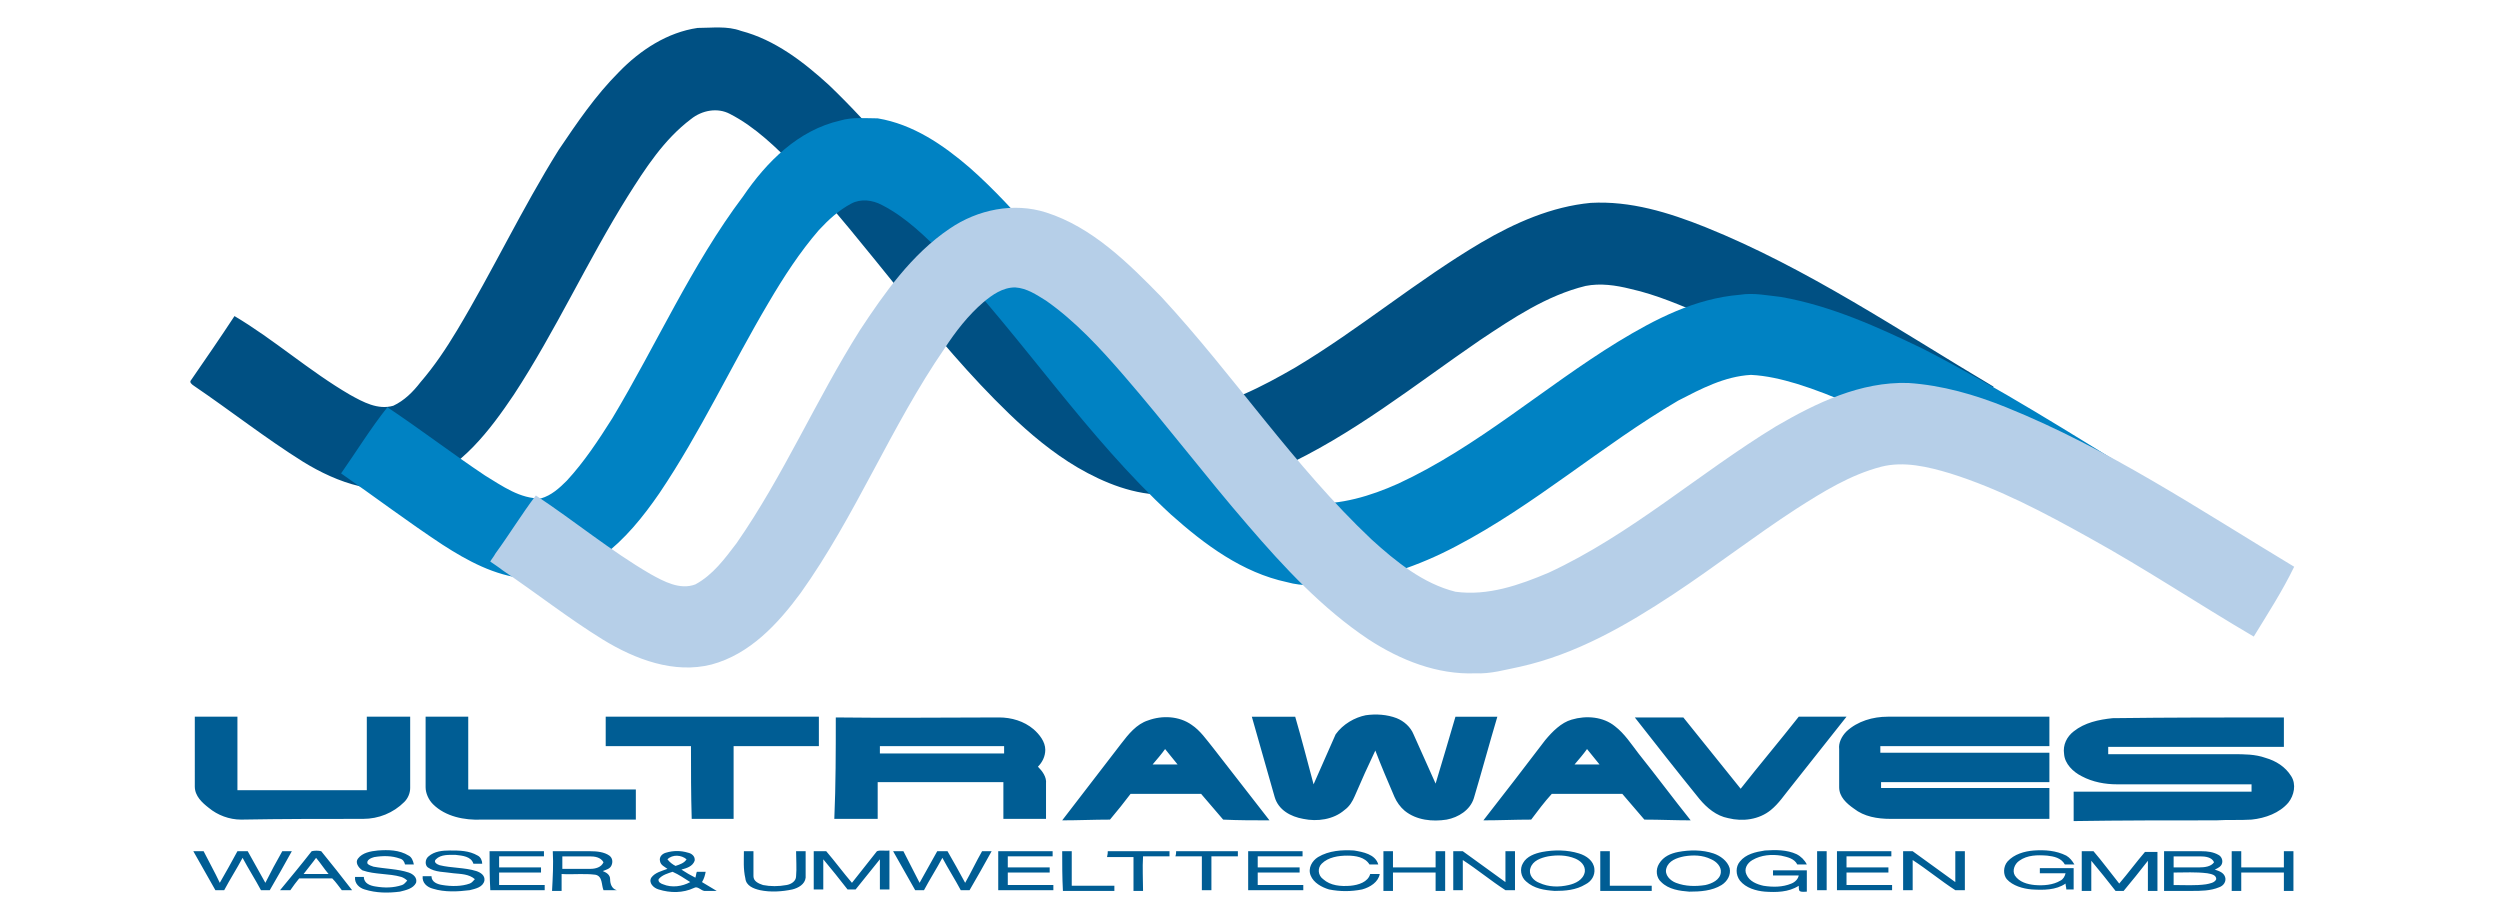 <?xml version="1.0" encoding="utf-8"?>
<!-- Generator: Adobe Illustrator 25.2.1, SVG Export Plug-In . SVG Version: 6.00 Build 0)  -->
<svg version="1.1" xmlns="http://www.w3.org/2000/svg" xmlns:xlink="http://www.w3.org/1999/xlink" x="0px" y="0px"
	 viewBox="0 0 340.1 125.5" style="enable-background:new 0 0 340.1 125.5;" xml:space="preserve">
<style type="text/css">
	.st0{fill:#005D94;}
	.st1{fill:#005083;}
	.st2{fill:#0082C3;}
	.st3{fill:#B6CFE8;}
</style>
<g id="Ebene_1">
</g>
<g id="Text">
</g>
<g id="DarkBlue">
</g>
<g id="MidiBlue">
</g>
<g id="LightBlue">
	<g>
		<g>
			<path class="st0" d="M185.8,97.3c1.4-0.2,2.9-0.1,4.2,0.4c1,0.4,1.9,1.2,2.3,2.2c1,2.2,2,4.5,3,6.7c0.9-3,1.8-6,2.7-9.1
				c1.9,0,3.8,0,5.7,0c-1.1,3.7-2.1,7.4-3.2,11.1c-0.5,1.6-2.1,2.6-3.7,2.9c-1.9,0.3-4.1,0.1-5.7-1.2c-0.6-0.5-1.1-1.2-1.4-1.9
				c-0.9-2.1-1.8-4.2-2.6-6.3c-1,2.1-1.9,4.1-2.8,6.2c-0.3,0.7-0.7,1.4-1.4,1.9c-1.5,1.3-3.7,1.6-5.6,1.2c-1.7-0.3-3.4-1.2-3.9-3
				c-1-3.6-2.1-7.3-3.1-10.9c2,0,4,0,5.9,0c0.9,3.1,1.7,6.2,2.5,9.2c1-2.3,2-4.5,3-6.8C182.7,98.5,184.3,97.6,185.8,97.3 M26.5,97.5
				c1.9,0,3.9,0,5.8,0c0,3.3,0,6.7,0,10c5.9,0,11.7,0,17.6,0c0-3.3,0-6.7,0-10c2,0,4,0,5.9,0c0,3.2,0,6.5,0,9.7
				c0,0.7-0.3,1.4-0.8,1.9c-1.5,1.5-3.5,2.3-5.6,2.3c-5.5,0-11.1,0-16.6,0.1c-1.6,0-3.2-0.6-4.4-1.6c-0.9-0.7-1.9-1.6-1.9-2.9
				C26.5,103.9,26.5,100.7,26.5,97.5 M57.9,97.5c1.9,0,3.9,0,5.8,0c0,3.3,0,6.6,0,9.9c7.6,0,15.2,0,22.8,0c0,1.4,0,2.7,0,4.1
				c-7,0-14,0-21,0c-2.3,0.1-4.9-0.4-6.6-2.1c-0.6-0.6-1-1.5-1-2.3C57.9,103.9,57.9,100.7,57.9,97.5 M82.4,97.5c9.7,0,19.4,0,29,0
				c0,1.3,0,2.7,0,4c-3.9,0-7.8,0-11.6,0c0,3.3,0,6.6,0,9.9c-1.9,0-3.8,0-5.7,0c-0.1-3.3-0.1-6.6-0.1-9.9c-3.9,0-7.8,0-11.6,0
				C82.4,100.2,82.4,98.9,82.4,97.5 M113.7,97.6c7.4,0.1,14.8,0,22.2,0c1.7,0,3.4,0.5,4.7,1.6c0.8,0.7,1.6,1.7,1.6,2.8
				c0,0.9-0.4,1.7-1,2.3c0.6,0.6,1.2,1.4,1.1,2.3c0,1.6,0,3.2,0,4.8c-1.9,0-3.8,0-5.8,0c0-1.7,0-3.3,0-5c-5.7,0-11.4,0-17.1,0
				c0,1.7,0,3.3,0,5c-2,0-3.9,0-5.9,0C113.7,106.8,113.7,102.2,113.7,97.6 M119.7,101.5c0,0.3,0,0.7,0,1c5.6,0,11.3,0,16.9,0
				c0-0.3,0-0.7,0-1C131,101.5,125.3,101.5,119.7,101.5 M156.2,98c1.9-0.7,4.2-0.6,5.9,0.6c1.2,0.8,2,2,2.9,3.1
				c2.6,3.3,5.1,6.6,7.7,9.9c-2.1,0-4.2,0-6.3-0.1c-1-1.2-2-2.3-3-3.5c-3.2,0-6.4,0-9.6,0c-0.9,1.2-1.8,2.3-2.8,3.5
				c-2.2,0-4.3,0.1-6.5,0.1c2.7-3.5,5.3-6.9,8-10.4C153.5,99.9,154.6,98.5,156.2,98 M156.8,104c1.1,0,2.3,0,3.4,0
				c-0.6-0.7-1.1-1.4-1.7-2.1C158,102.6,157.4,103.3,156.8,104 M213.8,97.9c2-0.6,4.3-0.4,5.9,0.9c1.3,1,2.2,2.4,3.2,3.7
				c2.4,3,4.7,6.1,7.1,9.1c-2.1,0-4.2-0.1-6.3-0.1c-1-1.2-2-2.3-3-3.5c-3.2,0-6.4,0-9.6,0c-1,1.1-1.9,2.3-2.8,3.5
				c-2.2,0-4.3,0.1-6.5,0.1c2.8-3.6,5.6-7.2,8.4-10.9C211.2,99.5,212.4,98.3,213.8,97.9 M214.2,104c1.1,0,2.3,0,3.4,0
				c-0.6-0.7-1.1-1.4-1.7-2.1C215.4,102.6,214.8,103.3,214.2,104 M222.4,97.6c2.2,0,4.4,0,6.6,0c2.6,3.2,5.2,6.5,7.8,9.7
				c2.6-3.3,5.3-6.5,7.9-9.8c2.2,0,4.4,0,6.5,0c-2.5,3.2-5.1,6.4-7.6,9.6c-0.9,1.1-1.6,2.2-2.7,3.1c-1.6,1.3-3.8,1.6-5.8,1.1
				c-1.6-0.3-2.9-1.4-3.9-2.6C228.2,105,225.3,101.3,222.4,97.6 M251.2,99.5c1.5-1.4,3.6-2,5.6-2c7.3,0,14.7,0,22,0c0,1.3,0,2.7,0,4
				c-7.7,0-15.3,0-23,0c0,0.3,0,0.6,0,0.9c7.7,0,15.3,0,23,0c0,1.3,0,2.7,0,4c-7.6,0-15.2,0-22.9,0c0,0.2,0,0.6,0,0.8
				c7.6,0,15.2,0,22.9,0c0,1.4,0,2.8,0,4.2c-7.2,0-14.4,0-21.6,0c-1.8,0-3.6-0.3-5-1.4c-1-0.7-2-1.6-2-2.9c0-1.7,0-3.5,0-5.2
				C250.1,101.1,250.5,100.2,251.2,99.5 M282.1,99.5c1.5-1.2,3.4-1.6,5.3-1.8c7.8-0.1,15.5-0.1,23.3-0.1c0,1.3,0,2.6,0,4
				c-8,0-15.9,0-23.9,0c0,0.3,0,0.7,0,1c5.7,0,11.3,0,17,0c1.5,0,3,0,4.4,0.5c1.4,0.4,2.7,1.2,3.5,2.5c0.7,1.1,0.4,2.6-0.4,3.6
				c-1.2,1.4-3.1,2.1-5,2.3c-1.6,0.1-3.2,0-4.8,0.1c-6.5,0-13,0-19.4,0.1c0-1.3,0-2.7,0-4c8.1,0,16.2,0,24.2,0c0-0.3,0-0.7,0-1
				c-6.1,0-12.2,0-18.3,0c-1.6,0-3.3-0.3-4.8-1.1c-1.2-0.6-2.3-1.7-2.4-3C280.6,101.3,281.2,100.2,282.1,99.5 M26.3,115.8
				c0.5,0,0.9,0,1.4,0c0.7,1.4,1.5,2.8,2.2,4.3c0.8-1.4,1.6-2.8,2.4-4.3c0.5,0,1,0,1.4,0c0.8,1.4,1.6,2.9,2.4,4.3
				c0.7-1.4,1.5-2.9,2.3-4.3c0.4,0,0.9,0,1.3,0c-1,1.8-2,3.6-3,5.3c-0.4,0-0.8,0-1.2,0c-0.8-1.5-1.7-2.9-2.5-4.4
				c-0.8,1.5-1.7,2.9-2.5,4.4c-0.4,0-0.8,0-1.2,0C28.3,119.3,27.3,117.6,26.3,115.8 M42.4,115.8c0.4-0.1,0.9-0.1,1.3,0
				c1.4,1.7,2.8,3.5,4.2,5.3c-0.5,0-1,0-1.4,0c-0.4-0.5-0.8-1.1-1.3-1.6c-1.5,0-3,0-4.5,0c-0.4,0.5-0.8,1-1.2,1.6c-0.5,0-1,0-1.4,0
				C39.5,119.4,41,117.6,42.4,115.8 M41.3,118.9c1.1,0,2.3,0,3.4,0c-0.6-0.7-1.1-1.5-1.7-2.2C42.5,117.4,41.9,118.1,41.3,118.9
				 M48.7,116.8c0.6-0.8,1.7-1,2.7-1.1c1.4-0.1,2.9-0.1,4.2,0.7c0.4,0.2,0.6,0.7,0.7,1.2c-0.4,0-0.8,0-1.2,0
				c-0.1-0.4-0.3-0.7-0.7-0.8c-1.1-0.4-2.3-0.4-3.5-0.2c-0.4,0.1-1.1,0.4-0.9,0.9c0.2,0.2,0.5,0.3,0.8,0.4c1.6,0.3,3.3,0.3,4.8,0.8
				c0.6,0.2,1.2,0.7,1,1.4c-0.4,0.8-1.4,1-2.2,1.2c-1.6,0.2-3.2,0.2-4.8-0.3c-0.7-0.2-1.4-0.8-1.3-1.7c0.4,0,0.8,0,1.2,0
				c0,0.9,0.9,1.2,1.6,1.3c1.2,0.2,2.4,0.2,3.6-0.2c0.3-0.1,0.5-0.4,0.7-0.6c-0.2-0.2-0.5-0.4-0.8-0.5c-1.7-0.5-3.6-0.3-5.3-0.9
				C48.7,118,48.3,117.3,48.7,116.8 M58.3,116.5c0.8-0.7,1.9-0.8,2.9-0.8c1.3,0,2.6,0,3.8,0.7c0.4,0.2,0.6,0.7,0.6,1.1
				c-0.4,0-0.8,0-1.2,0c-0.3-1-1.5-1.1-2.4-1.2c-0.9,0-2-0.1-2.7,0.6c-0.4,0.4,0.2,0.7,0.5,0.8c1.6,0.4,3.4,0.3,5,0.8
				c0.6,0.2,1.2,0.6,1.1,1.3c-0.2,0.9-1.2,1.1-2,1.3c-1.6,0.2-3.4,0.3-5-0.2c-0.8-0.2-1.5-0.8-1.4-1.7c0.4,0,0.8,0,1.2,0
				c0,0.8,0.8,1.1,1.5,1.2c1.2,0.2,2.6,0.2,3.7-0.2c0.3-0.1,0.5-0.4,0.7-0.6c-0.8-0.7-1.9-0.7-2.9-0.8c-1.2-0.2-2.5-0.1-3.5-0.8
				C57.8,117.7,57.8,116.9,58.3,116.5 M66.6,115.8c2.5,0,4.9,0,7.4,0c0,0.2,0,0.5,0,0.7c-2,0-4.1,0-6.1,0c0,0.5,0,1,0,1.5
				c1.9,0,3.8,0,5.7,0c0,0.2,0,0.5,0,0.7c-1.9,0-3.8,0-5.7,0c0,0.6,0,1.1,0,1.7c2.1,0,4.1,0,6.2,0c0,0.2,0,0.5,0,0.7
				c-2.5,0-5,0-7.4,0C66.6,119.3,66.6,117.6,66.6,115.8 M75.2,115.8c1.7,0,3.4,0,5.1,0c0.9,0,1.9,0.1,2.6,0.6
				c0.4,0.3,0.5,0.8,0.3,1.3c-0.2,0.5-0.7,0.6-1.2,0.8c0.5,0.2,1,0.5,1,1.1c0,0.6,0.2,1.3,0.9,1.5c-0.6,0-1.2,0-1.8,0
				c-0.3-0.7-0.1-1.9-1.1-2.1c-1.5-0.2-3.1,0-4.6-0.1c0,0.8,0,1.5,0,2.3c-0.4,0-0.8,0-1.3,0C75.2,119.3,75.3,117.6,75.2,115.8
				 M76.5,116.5c0,0.6,0,1.1,0,1.7c1.3,0,2.6,0,3.8,0c0.7,0,1.5-0.2,1.8-0.9c-0.4-0.7-1.2-0.8-1.9-0.8
				C79.1,116.5,77.8,116.5,76.5,116.5 M90.6,116c1-0.3,2-0.3,3,0c0.5,0.1,1,0.5,0.9,1.1c-0.3,0.8-1.1,1-1.8,1.2
				c0.6,0.4,1.3,0.8,1.9,1.1c0.1-0.3,0.1-0.6,0.2-0.8c0.4,0,0.8,0,1.2,0c-0.1,0.5-0.2,0.9-0.5,1.4c0.7,0.4,1.3,0.8,2,1.2
				c-0.6,0-1.1,0-1.7,0c-0.5-0.1-0.9-0.7-1.4-0.4c-1.5,0.7-3.2,0.7-4.8,0.2c-0.7-0.2-1.4-0.9-1-1.6c0.5-0.7,1.4-0.9,2.2-1.2
				c-0.4-0.3-0.9-0.5-1-1C89.6,116.5,90.2,116.1,90.6,116 M90.8,116.9c0.3,0.4,0.7,0.7,1.1,0.9c0.6-0.2,1.2-0.4,1.5-0.9
				C92.7,116.3,91.5,116.2,90.8,116.9 M89.6,119.6c-0.1,0.4,0.3,0.6,0.6,0.7c1.2,0.5,2.6,0.3,3.7-0.3c-0.8-0.5-1.5-1-2.4-1.4
				C90.9,118.8,90.1,119,89.6,119.6 M101.2,115.8c0.4,0,0.8,0,1.3,0c0,1.1,0,2.3,0,3.4c0,0.7,0.7,1,1.3,1.2c1,0.2,2.1,0.2,3.2,0
				c0.6-0.1,1.3-0.5,1.3-1.2c0.1-1.1,0-2.3,0-3.4c0.4,0,0.8,0,1.3,0c0,1.2,0,2.4,0,3.6c-0.1,0.9-1,1.4-1.8,1.6
				c-1.4,0.3-3,0.4-4.4,0.1c-0.9-0.2-1.9-0.6-2-1.6C101.1,118.2,101.2,117,101.2,115.8 M110.7,115.8c0.6,0,1.1,0,1.7,0
				c1.2,1.4,2.3,2.9,3.5,4.3c1.1-1.4,2.3-2.9,3.4-4.3c0.5-0.2,1.1,0,1.7-0.1c0,1.8,0,3.6,0,5.3c-0.4,0-0.8,0-1.3,0
				c0-1.4,0-2.8,0-4.1c-1.1,1.4-2.2,2.7-3.3,4.1c-0.4,0-0.7,0-1.1,0c-1.1-1.4-2.2-2.8-3.3-4.1c0,1.4,0,2.8,0,4.1c-0.4,0-0.8,0-1.3,0
				C110.7,119.3,110.7,117.6,110.7,115.8 M121.5,115.8c0.5,0,0.9,0,1.4,0c0.7,1.4,1.5,2.9,2.2,4.3c0.8-1.4,1.6-2.9,2.4-4.3
				c0.5,0,0.9,0,1.4,0c0.8,1.4,1.6,2.8,2.4,4.3c0.8-1.4,1.5-2.9,2.3-4.3c0.4,0,0.9,0,1.3,0c-1,1.8-2,3.6-3,5.3c-0.4,0-0.8,0-1.2,0
				c-0.8-1.5-1.7-2.9-2.5-4.4c-0.8,1.5-1.7,2.9-2.5,4.4c-0.4,0-0.8,0-1.2,0C123.5,119.3,122.5,117.6,121.5,115.8 M135.8,115.8
				c2.5,0,4.9,0,7.4,0c0,0.2,0,0.5,0,0.7c-2,0-4.1,0-6.1,0c0,0.5,0,1,0,1.5c1.9,0,3.8,0,5.7,0c0,0.2,0,0.5,0,0.7c-1.9,0-3.8,0-5.7,0
				c0,0.6,0,1.1,0,1.7c2.1,0,4.1,0,6.2,0c0,0.2,0,0.5,0,0.7c-2.5,0-5,0-7.5,0C135.8,119.3,135.8,117.6,135.8,115.8 M144.5,115.8
				c0.4,0,0.8,0,1.3,0c0,1.6,0,3.1,0,4.7c1.9,0,3.8,0,5.8,0c0,0.2,0,0.5,0,0.7c-2.3,0-4.7,0-7,0
				C144.5,119.3,144.5,117.6,144.5,115.8 M150.7,115.8c2.8,0,5.6,0,8.4,0c0,0.2,0,0.5,0,0.7c-1.2,0-2.4,0-3.6,0
				c-0.1,1.6,0,3.1,0,4.7c-0.4,0-0.8,0-1.3,0c0-1.6,0-3.1,0-4.6c-1.2,0-2.4,0-3.6,0C150.7,116.2,150.7,116,150.7,115.8 M160,115.8
				c2.8,0,5.6,0,8.4,0c0,0.2,0,0.5,0,0.7c-1.2,0-2.4,0-3.6,0c0,1.5,0,3.1,0,4.6c-0.4,0-0.8,0-1.3,0c0-1.6,0-3.1,0-4.6
				c-1.2,0-2.4,0-3.6,0C160,116.2,160,116,160,115.8 M169.8,115.8c2.5,0,4.9,0,7.4,0c0,0.2,0,0.5,0,0.7c-2,0-4.1,0-6.1,0
				c0,0.5,0,1,0,1.5c1.9,0,3.8,0,5.7,0c0,0.2,0,0.5,0,0.7c-1.9,0-3.8,0-5.7,0c0,0.6,0,1.1,0,1.7c2.1,0,4.1,0,6.2,0
				c0,0.2,0,0.5,0,0.7c-2.5,0-5,0-7.5,0C169.8,119.3,169.8,117.6,169.8,115.8 M179.3,116.6c1.5-0.9,3.3-1,4.9-0.9
				c1.2,0.2,2.9,0.5,3.3,1.9c-0.4,0-0.8,0-1.2,0c-0.6-1-1.9-1.2-3-1.2c-1.2,0-2.6,0.2-3.5,1.1c-0.6,0.6-0.5,1.6,0.2,2.1
				c1,0.9,2.4,1,3.7,0.9c1.1-0.1,2.4-0.5,2.7-1.6c0.4,0,0.8,0,1.3,0c-0.2,1.1-1.3,1.8-2.4,2.1c-1.5,0.3-3,0.3-4.5,0
				c-1-0.3-2.1-0.9-2.5-1.9C177.9,118.1,178.5,117.1,179.3,116.6 M188.2,115.8c0.4,0,0.8,0,1.3,0c0,0.7,0,1.5,0,2.2
				c1.9,0,3.9,0,5.8,0c0-0.7,0-1.5,0-2.2c0.4,0,0.8,0,1.3,0c0,1.8,0,3.6,0,5.4c-0.4,0-0.8,0-1.3,0c0-0.8,0-1.6,0-2.5
				c-1.9,0-3.9,0-5.8,0c0,0.8,0,1.6,0,2.5c-0.4,0-0.8,0-1.3,0C188.2,119.3,188.2,117.6,188.2,115.8 M197.7,115.8c0.4,0,0.9,0,1.3,0
				c1.9,1.4,3.9,2.8,5.8,4.2c0-1.4,0-2.8,0-4.2c0.4,0,0.8,0,1.3,0c0,1.8,0,3.6,0,5.3c-0.4,0-0.9,0-1.3,0c-2-1.3-3.8-2.8-5.8-4.1
				c0,1.4,0,2.7,0,4.1c-0.4,0-0.8,0-1.3,0C197.7,119.3,197.7,117.6,197.7,115.8 M209.8,115.9c1.6-0.3,3.4-0.3,5,0.2
				c1,0.3,2,1,2.1,2.1c0.1,0.9-0.4,1.7-1.2,2.1c-1.3,0.8-2.8,0.9-4.2,0.9c-1.4-0.1-2.8-0.3-3.9-1.3c-0.7-0.6-0.9-1.7-0.4-2.5
				C207.7,116.5,208.8,116.1,209.8,115.9 M210.6,116.5c-1,0.2-2.1,0.6-2.4,1.6c-0.3,0.9,0.4,1.7,1.2,2c1.3,0.6,2.7,0.6,4,0.3
				c0.9-0.2,2-0.7,2.2-1.8c0.1-0.9-0.6-1.5-1.3-1.8C213.1,116.3,211.8,116.3,210.6,116.5 M217.7,115.8c0.4,0,0.8,0,1.3,0
				c0,1.6,0,3.1,0,4.7c1.9,0,3.8,0,5.7,0c0,0.2,0,0.5,0,0.7c-2.3,0-4.7,0-7,0C217.7,119.3,217.7,117.6,217.7,115.8 M228.3,115.9
				c1.6-0.3,3.3-0.3,4.8,0.2c0.9,0.3,1.9,1,2.2,2c0.2,0.9-0.3,1.8-1.1,2.3c-1.3,0.8-2.9,0.9-4.4,0.9c-1.3-0.1-2.8-0.3-3.8-1.3
				c-0.7-0.6-0.8-1.7-0.3-2.5C226.3,116.5,227.3,116.1,228.3,115.9 M229.1,116.5c-1,0.2-2.1,0.6-2.4,1.6c-0.3,0.9,0.5,1.7,1.3,2
				c1.3,0.5,2.7,0.5,4,0.3c0.9-0.2,2-0.7,2.1-1.7c0.1-0.8-0.6-1.5-1.3-1.8C231.6,116.3,230.3,116.3,229.1,116.5 M236.7,117.2
				c0.8-1,2.1-1.3,3.4-1.5c1.5-0.1,3-0.1,4.3,0.5c0.6,0.3,1.1,0.8,1.4,1.4c-0.4,0-0.8,0-1.3,0c-0.4-0.8-1.3-1-2.2-1.2
				c-1.3-0.2-2.7-0.1-3.9,0.6c-0.7,0.4-1.2,1.2-0.8,2c0.4,0.9,1.4,1.3,2.3,1.5c1.3,0.2,2.6,0.2,3.8-0.3c0.5-0.2,0.9-0.6,1-1.1
				c-1.2,0-2.4,0-3.5,0c0-0.2,0-0.5,0-0.7c1.5,0,3.1,0,4.6,0c0,1,0,1.9,0,2.9c-0.3,0-0.7,0.1-1-0.1c-0.1-0.2-0.1-0.5-0.1-0.7
				c-1.4,0.9-3.1,0.9-4.6,0.8c-1.2-0.1-2.6-0.5-3.4-1.5C236.1,119,236.1,117.9,236.7,117.2 M247.2,115.8c0.4,0,0.8,0,1.3,0
				c0,1.8,0,3.6,0,5.3c-0.4,0-0.8,0-1.3,0C247.2,119.3,247.2,117.6,247.2,115.8 M249.9,115.8c2.5,0,4.9,0,7.4,0c0,0.2,0,0.5,0,0.7
				c-2,0-4.1,0-6.1,0c0,0.5,0,1,0,1.5c1.9,0,3.8,0,5.7,0c0,0.2,0,0.5,0,0.7c-1.9,0-3.8,0-5.7,0c0,0.6,0,1.1,0,1.7c2.1,0,4.1,0,6.2,0
				c0,0.2,0,0.5,0,0.7c-2.5,0-5,0-7.5,0C249.9,119.3,249.9,117.6,249.9,115.8 M258.9,115.8c0.4,0,0.9,0,1.3,0
				c1.9,1.4,3.9,2.8,5.8,4.2c0-1.4,0-2.8,0-4.2c0.4,0,0.8,0,1.3,0c0,1.8,0,3.6,0,5.3c-0.4,0-0.9,0-1.3,0c-2-1.3-3.8-2.8-5.8-4.1
				c0,1.4,0,2.7,0,4.1c-0.4,0-0.8,0-1.3,0C258.9,119.3,258.9,117.6,258.9,115.8 M273.1,117.2c0.9-1,2.3-1.4,3.6-1.5
				c1.5-0.1,3,0,4.4,0.7c0.5,0.3,0.8,0.7,1.1,1.2c-0.4,0-0.8,0-1.3,0c-0.5-0.9-1.5-1.1-2.4-1.2c-1.3-0.1-2.7-0.1-3.8,0.7
				c-0.6,0.4-1,1.3-0.6,2c0.6,0.9,1.7,1.2,2.7,1.3c1.2,0.1,2.5,0,3.5-0.6c0.4-0.2,0.6-0.6,0.7-1c-1.2,0-2.4,0-3.5,0
				c0-0.2,0-0.5,0-0.7c1.5,0,3.1,0,4.6,0c0,1,0,1.9,0,2.9c-0.3,0-0.6,0-1,0c0-0.3-0.1-0.5-0.1-0.8c-1.3,0.9-3,0.9-4.6,0.8
				c-1.2-0.1-2.6-0.5-3.4-1.4C272.5,119,272.5,117.9,273.1,117.2 M283.2,115.8c0.5,0,1.1,0,1.6,0c1.2,1.4,2.3,2.9,3.5,4.4
				c1.2-1.4,2.3-2.9,3.5-4.3c0.5,0,1.1,0,1.7,0c0,1.8,0,3.6,0,5.3c-0.4,0-0.8,0-1.3,0c0-1.4,0-2.8,0-4.1c-1.1,1.4-2.2,2.8-3.3,4.1
				c-0.4,0-0.7,0-1.1,0c-1.1-1.4-2.2-2.8-3.3-4.1c0,1.4,0,2.8,0,4.1c-0.4,0-0.8,0-1.3,0C283.2,119.3,283.2,117.6,283.2,115.8
				 M294.4,115.8c1.7,0,3.4,0,5.1,0c0.8,0,1.6,0.1,2.3,0.5c0.4,0.2,0.6,0.7,0.5,1.1c-0.1,0.5-0.6,0.7-1,0.9c0.6,0.2,1.2,0.4,1.4,1
				c0.2,0.6-0.2,1.2-0.8,1.4c-1.2,0.5-2.5,0.5-3.8,0.5c-1.2,0-2.5,0-3.7,0C294.4,119.3,294.4,117.6,294.4,115.8 M295.7,116.5
				c0,0.5,0,1,0,1.5c1.2,0,2.3,0,3.5,0c0.7,0,1.6-0.1,2-0.7c-0.3-0.7-1.2-0.8-1.9-0.8C298.1,116.5,296.9,116.5,295.7,116.5
				 M295.7,118.7c0,0.6,0,1.2,0,1.7c1.5,0,3,0.1,4.4-0.1c0.5-0.1,1.2-0.2,1.4-0.7c0-0.6-0.7-0.7-1.2-0.8
				C298.7,118.6,297.2,118.7,295.7,118.7 M303.6,115.8c0.4,0,0.8,0,1.3,0c0,0.7,0,1.5,0,2.2c1.9,0,3.9,0,5.8,0c0-0.7,0-1.5,0-2.2
				c0.4,0,0.8,0,1.3,0c0,1.8,0,3.6,0,5.4c-0.4,0-0.8,0-1.3,0c0-0.8,0-1.6,0-2.5c-1.9,0-3.9,0-5.8,0c0,0.8,0,1.6,0,2.5
				c-0.4,0-0.8,0-1.3,0C303.6,119.3,303.6,117.6,303.6,115.8L303.6,115.8z"/>
		</g>
		<path id="DarkBlue_2_" class="st1" d="M84.2,9.8c2.9-3,6.6-5.4,10.7-6c2,0,4-0.3,5.9,0.4c4.6,1.2,8.5,4.2,12,7.4
			c11.8,11.3,20.4,25.3,32.2,36.6c3,3,6.3,5.6,10.2,7.2c2.1,0.9,4.4,0.7,6.5,0.5c5.2-0.8,10-3.3,14.5-5.9c8.7-5.2,16.5-11.8,25.3-17
			c4.6-2.7,9.6-4.9,14.9-5.4c5.4-0.3,10.6,1.3,15.6,3.3c13.9,5.6,26.4,14.1,39.2,21.7c-1.6,3.2-3.6,6.1-5.3,9.2
			c-0.1,0.4-0.6,0.2-0.8,0.1c-10.8-6.6-21.5-13.5-33-18.9c-3.3-1.4-6.7-2.9-10.3-3.7c-2-0.5-4.1-0.8-6.1-0.4
			c-5.3,1.3-9.9,4.4-14.4,7.4c-8.9,6.1-17.3,12.9-27.2,17.4c-4.9,2.1-10.1,3.7-15.4,3.6c-4.3,0.1-8.5-1.6-12.1-3.7
			c-3.4-2-6.5-4.6-9.3-7.3c-10.7-10.3-18.9-22.7-29-33.5c-2.7-2.7-5.5-5.5-9-7.3c-1.7-0.9-3.8-0.5-5.3,0.7
			c-3.7,2.8-6.2,6.7-8.6,10.5c-5.5,8.8-9.8,18.3-15.5,27c-3.3,4.9-7.1,9.9-12.8,12.1c-5.4,2-11.2-0.1-15.9-3
			c-5.1-3.2-9.8-6.9-14.8-10.3c-0.3-0.2-0.7-0.5-0.4-0.8c2-2.9,4-5.8,5.9-8.7c5.4,3.2,10.2,7.5,15.7,10.7c1.8,1,3.8,2.1,5.9,1.5
			c1.5-0.7,2.7-1.9,3.7-3.2c1.9-2.2,3.5-4.6,5-7.1c4.8-8,8.8-16.5,13.8-24.5C78.5,16.7,81,13,84.2,9.8L84.2,9.8z"/>
		<path id="MidiBlue_1_" class="st2" d="M114.3,16.4c1.7-0.5,3.4-0.3,5.1-0.3c4.8,0.8,8.9,3.6,12.5,6.7c3.3,2.9,6.3,6.2,9.2,9.5
			c7.3,8.5,13.9,17.5,21.6,25.7c3,3,6.2,6,9.8,8.3c1.8,1,3.6,2,5.7,2.2c4.2,0.2,8.2-1,12-2.7c10.8-5,19.8-13.1,29.9-19.3
			c5.1-3.1,10.5-5.9,16.6-6.4c1.9-0.3,3.7,0.1,5.6,0.3c6.8,1.2,13.2,4.1,19.4,7.1c10.3,5.3,20.1,11.5,30,17.6c-2,3-2.3,10.8-5.4,8.9
			c-0.7-0.4-1.4-0.8-2.1-1.2c-8.1-5-16.5-9.7-24.9-14.1c-4.8-2.5-9.7-4.9-14.9-6.5c-2-0.6-4.1-1.1-6.2-1.2c-3.6,0.2-6.8,1.9-9.9,3.5
			c-10.4,6.1-19.5,14.2-30.2,19.8c-5.1,2.7-10.7,4.6-16.5,5.3c-2.2,0-4.4,0.2-6.5-0.4c-6.1-1.3-11.2-5.1-15.8-9.2
			c-11.5-10.6-20.1-23.9-30.8-35.2c-2.6-2.6-5.2-5.2-8.5-6.9c-1.3-0.7-2.9-0.9-4.2-0.2c-1.7,0.9-3.1,2.2-4.4,3.6
			c-2.6,3-4.8,6.4-6.8,9.8c-5.1,8.6-9.3,17.7-14.9,26c-2.2,3.2-4.7,6.3-7.8,8.6c-3,2.2-6.8,3.6-10.5,3c-4.1-0.4-7.8-2.4-11.2-4.6
			c-4.7-3.1-9.2-6.5-13.8-9.7c2.1-3,4-6.1,6.3-9c4.5,3,8.8,6.3,13.3,9.3c2.3,1.4,4.8,3.2,7.6,3.1c1.4-0.4,2.5-1.4,3.5-2.4
			c2.4-2.6,4.3-5.5,6.2-8.5c6-10,10.8-20.9,17.8-30.2C104.3,22,108.6,17.7,114.3,16.4L114.3,16.4z"/>
		<g id="LightBlue_2_">
			<path class="st3" d="M129.2,31.1c3.8-2.6,8.7-3.6,13.1-2.2c6.3,2,11.2,6.9,15.7,11.5c9.9,10.7,18,23,28.6,33c3.3,3,7,6,11.4,7.1
				c4.4,0.6,8.7-0.9,12.7-2.6c11.2-5.2,20.4-13.5,30.9-19.9c5.5-3.2,11.5-6.1,18-5.9c4.6,0.3,9.1,1.6,13.3,3.3
				c13.9,5.6,26.4,14,39.2,21.7c-1.6,3.3-3.6,6.4-5.5,9.5c-7.5-4.4-14.7-9.2-22.3-13.4c-6.1-3.4-12.3-6.7-19-8.8
				c-3-0.9-6.3-1.7-9.4-0.9c-4.2,1.1-7.9,3.4-11.5,5.7c-5.7,3.7-11.1,7.9-16.7,11.6c-6.5,4.3-13.3,8.2-20.9,9.9c-2,0.4-4,1-6.1,0.9
				c-5.2,0.2-10.2-1.8-14.5-4.6c-6.3-4.2-11.5-9.8-16.4-15.5c-5.8-6.7-11.1-13.7-16.9-20.4c-3.2-3.7-6.6-7.4-10.6-10.2
				c-1.3-0.8-2.6-1.7-4.2-1.8c-1.7,0-3.1,1-4.3,2c-2.1,1.8-3.8,4-5.3,6.3c-7.3,10.6-12.1,22.8-19.6,33.3c-3.1,4.2-6.9,8.3-12.1,9.7
				c-5.1,1.3-10.4-0.7-14.8-3.4c-4.7-2.9-9-6.3-13.6-9.4c-0.5-0.4-1.7-1.2-1.7-1.2c0-0.1,0.5-0.7,0.7-1.1c1.9-2.6,3.6-5.4,5.5-7.9
				c5.3,3.5,10.1,7.5,15.6,10.7c1.8,1,4,2.2,6.1,1.4c2.4-1.3,4-3.5,5.6-5.6c6.4-9.2,10.8-19.5,16.8-29
				C120.3,39.9,124,34.6,129.2,31.1L129.2,31.1z"/>
		</g>
	</g>
</g>
</svg>
